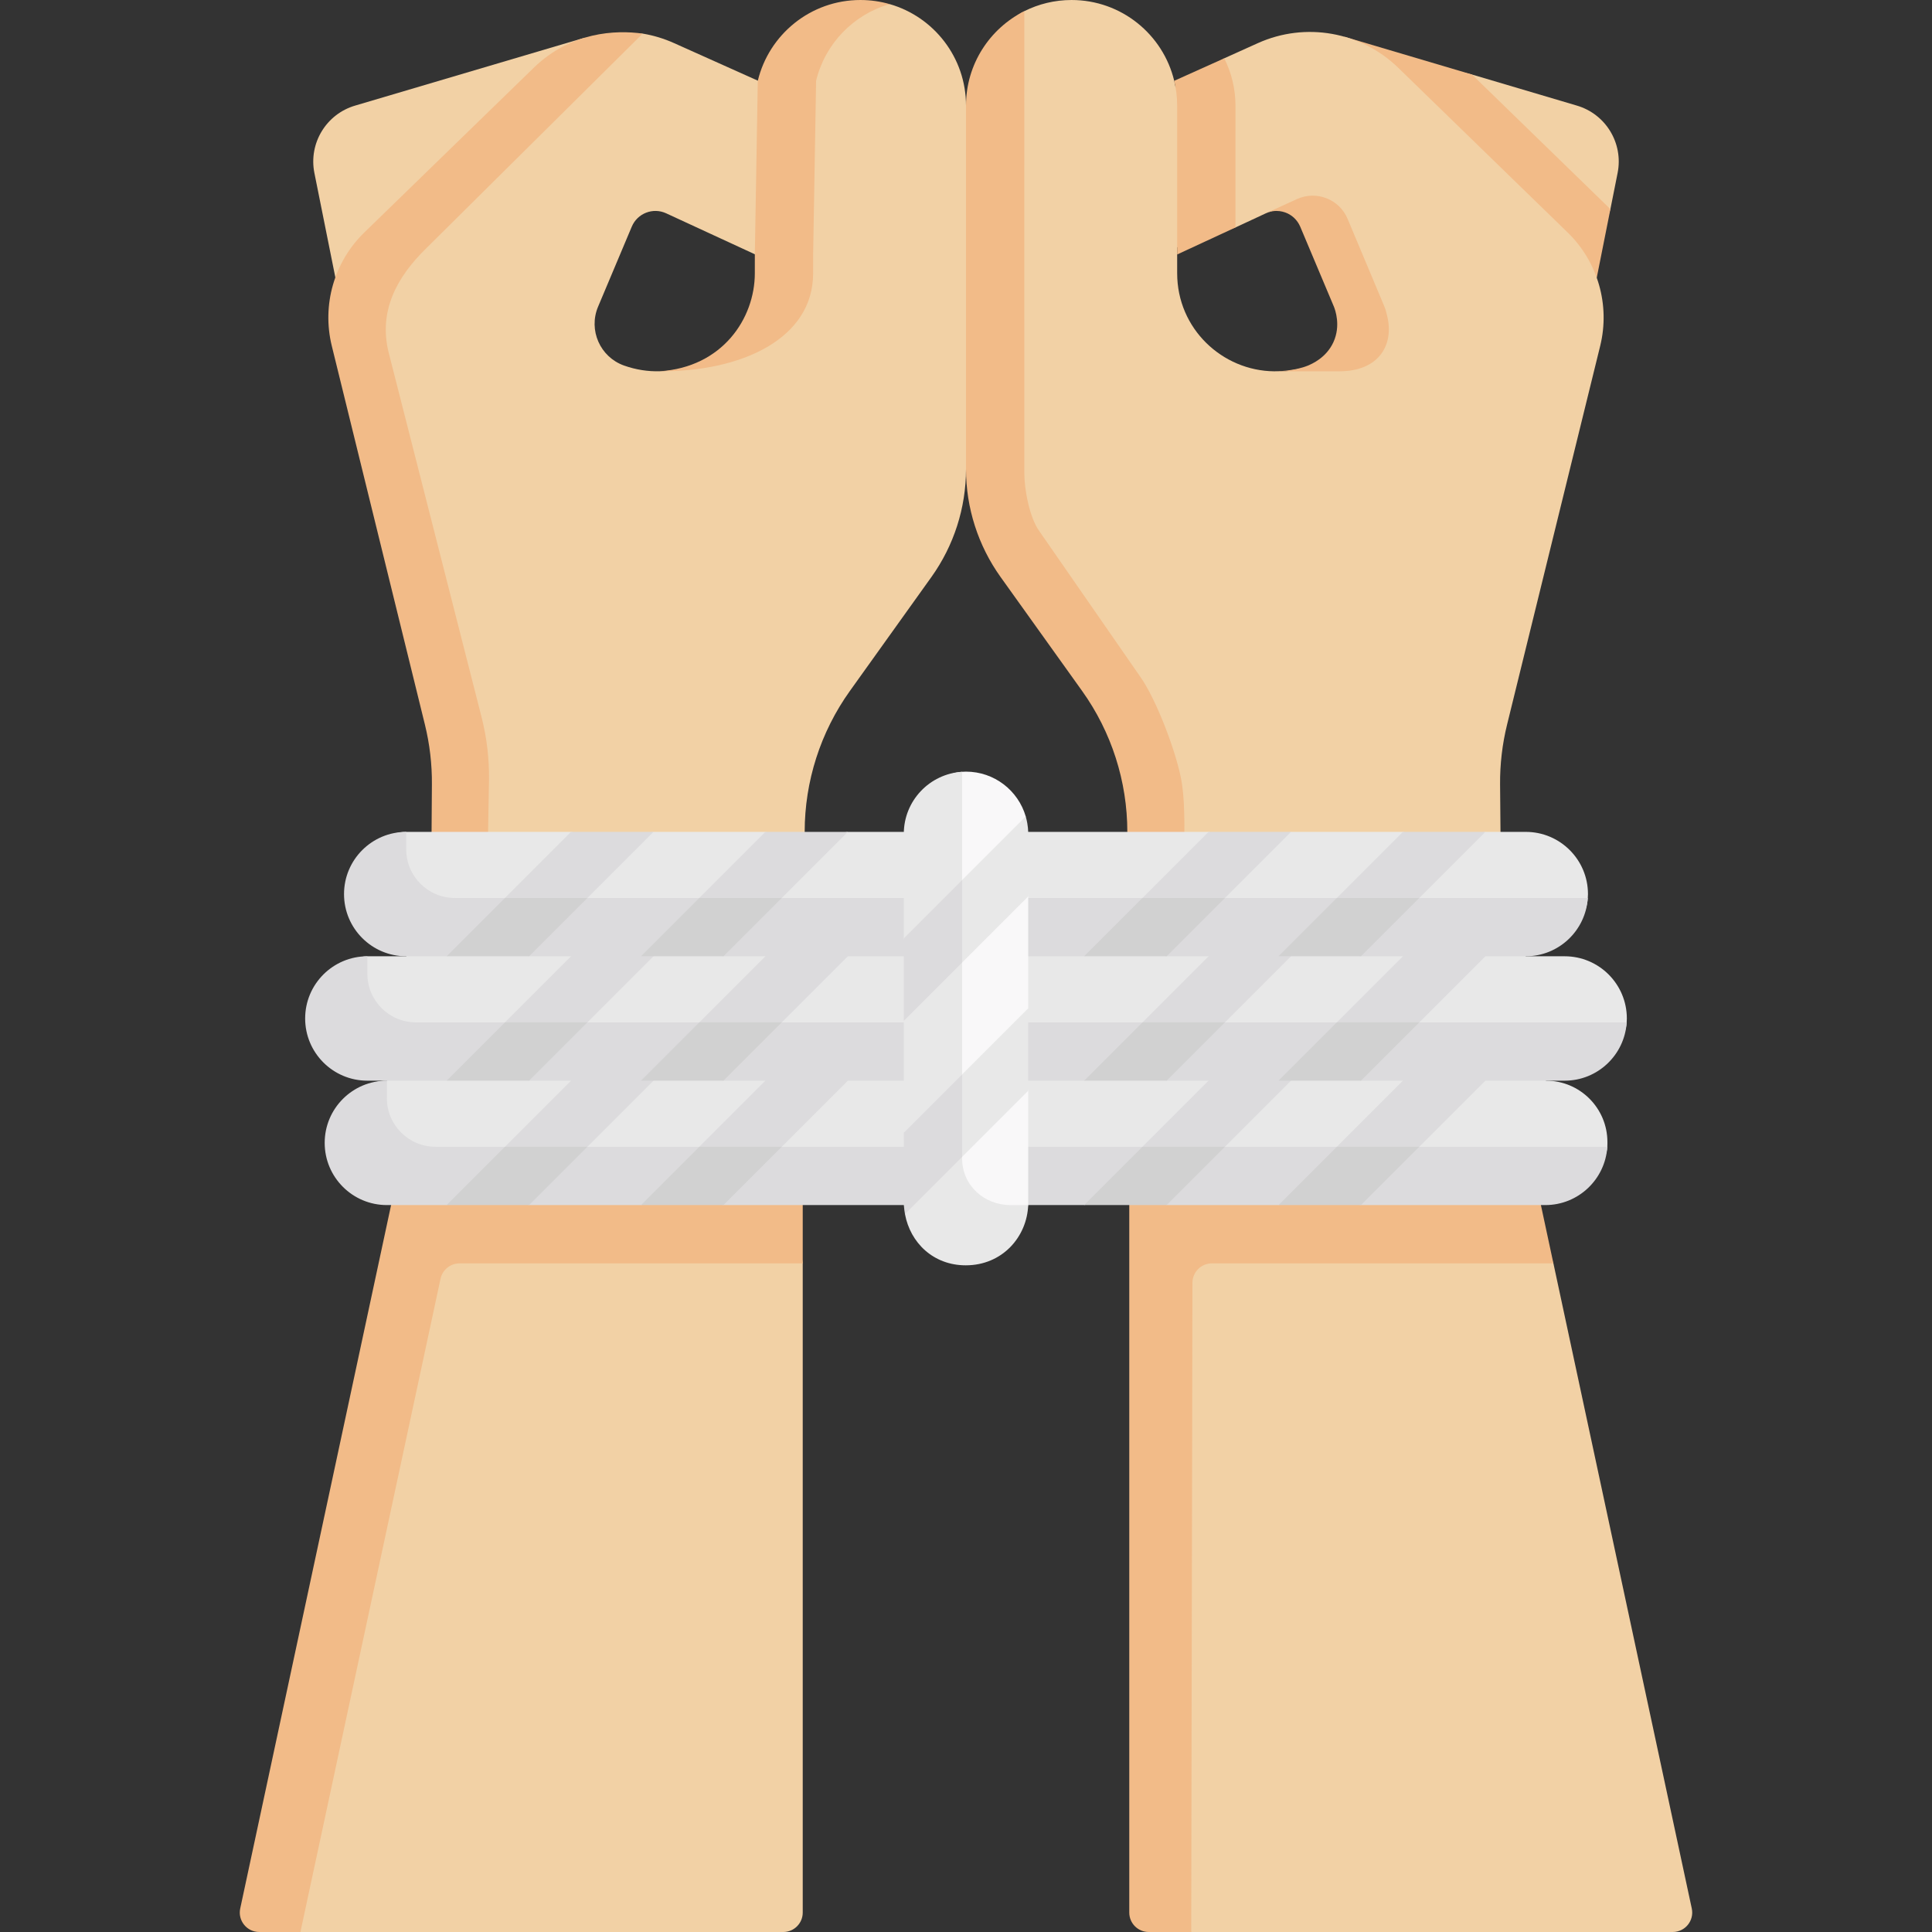 <svg id="Capa_1" enable-background="new 0 0 497 497" height="512" viewBox="0 0 497 497" width="512" xmlns="http://www.w3.org/2000/svg"><rect x="0" y="0" width="497" height="497" fill="#333333" stroke="none"/><g><g><path d="m150.318 9.723-58.925 17.43c-7.475 2.176-12.043 9.71-10.516 17.344l5.463 27.233h29.668z" fill="#f2d1a5"/><path d="m195.405 65.974-24.029-11.096c-3.386-1.572-7.401-.021-8.85 3.42l-8.671 20.593c-2.539 6.03.515 12.955 6.679 15.146 3.071 1.092 6.171 1.552 9.182 1.466 1.074-.031 2.25-.093 3.295-.259 11.685-1.854 21.191-5.489 22.383-28.128l.771-45.822 4.91-9.072 14.106-10.722c2.609 0 13.679-.445 13.679-.445 11.342 3.261 19.64 13.715 19.64 26.106l4 3.573v84.255l-4 5.706c0 9.953-3.114 19.656-8.906 27.751l-20.956 29.288c-7.569 10.578-11.638 23.259-11.638 36.266l.371 3-93.548.188.285-15.358c.046-5.199-.559-10.384-1.8-15.433l-23.955-97.416c-2.587-10.519.596-21.621 8.363-29.172l38.657-37.842c13.957-13.105 29.958-13.323 29.958-13.323 2.739.452 5.447 1.267 8.06 2.441l22.774 10.211z" fill="#f2d1a5"/><g><path d="m194.179 65.464-.002 4.829c0 11.625-8.337 24.185-24.462 25.21 20.636.166 39.462-8.14 39.462-25.21l.002-4.829.76-44.679c2.287-9.504 9.576-17.055 18.92-19.731-2.388-.686-4.911-1.054-7.52-1.054-12.804 0-23.53 8.862-26.399 20.786z" fill="#f2bb88"/></g><path d="m125.5 217 .3-16.62c.046-5.199-.559-10.384-1.8-15.433l-24.032-94.319c-2.587-10.519 1.981-19.267 9.747-26.818l55.615-55.166c-6.896-.966-18.452-.52-28.043 8.805l-43.572 42.361c-7.767 7.551-10.949 18.653-8.363 29.172l23.954 97.415c1.242 5.049 1.846 10.234 1.8 15.433l-.106 15.17z" fill="#f2bb88"/></g><g><g><path d="m345.838 11.445 32.813 7.721 26.957 7.987c7.475 2.176 12.043 9.71 10.516 17.344l-1.852 9.301-5.514 17.648z" fill="#f2d1a5"/><path d="m378.651 19.166-32.813-9.721v1.885l62.946 60.116h1.974l3.514-17.648c-11.874-11.545-23.748-23.088-35.621-34.632z" fill="#f2bb88"/></g><path d="m301.564 64.053 16.254-5.54 7.806-3.635c3.386-1.572 7.98-1.734 9.429 1.707l8.745 22.277c2.539 6.03-.122 13.255-6.287 15.447l-.926.128-5.497 1.029-3.322.048c-13.274-.12-24.943-10.894-24.943-25.22l-.001-4.829.001-38.303c0-2.196-.268-4.33-.76-6.375-2.87-11.925-13.597-20.787-26.402-20.787-4.373 0-8.503 1.037-12.163 2.873-8.893 4.462-12.998 18.661-12.998 29.288v86.534c0 9.953 3.114 19.656 8.906 27.751l21.956 31.288c7.569 10.578 10.638 23.259 10.638 36.266l.265 2.628 93.832.369-.097-2.997-.108-12.17c-.046-5.199.559-10.384 1.8-15.433l23.954-97.415c2.587-10.519-.596-21.621-8.363-29.172l-43.572-42.362c-9.591-9.324-23.903-11.847-36.103-6.364l-8.678 3.916-13.818 8.208z" fill="#f2d1a5"/><g><path d="m336.466 94.038c-1.661.694-3.422.981-4.43 1.146-1.727.282-3.205.316-4.27.33h16.773c10.237 0 14.088-6.844 12.326-14.147-.203-.842-.387-1.685-.72-2.476l-9.479-22.589c-2.128-5.072-8.031-7.376-13.033-5.088l-8.009 3.664c2.582-1.181 4.886-.42 6.086.279 1.758 1.022 2.517 2.57 2.764 3.142l8.671 20.593c.317.8 1.827 4.853-.13 9.131-1.855 4.053-5.59 5.614-6.549 6.015z" fill="#f2bb88"/></g><g fill="#f2bb88"><path d="m293.245 173.968-25.911-37.374c-2.493-3.484-3.834-10.661-3.834-14.946l-.002-118.775c-8.892 4.462-14.998 13.661-14.998 24.288v93.534c0 9.953 3.114 19.656 8.906 27.751l20.956 29.288c7.569 10.578 11.638 23.259 11.638 36.266l.41 4.455 14.154.064s.51-10.594-.564-17.236c-1.172-7.244-6.485-21.347-10.755-27.315z"/><path d="m302.063 20.786 12.867-5.786c1.844 3.665 2.892 7.81 2.892 12.193l-.004 31.32-14.996 6.951-.001-38.271c0-2.331-.281-4.478-.758-6.407z"/></g></g><g><path d="m293.5 493v-183l99.885-.038 6.225 15.038 35.593 165.951c.668 3.113-1.705 6.049-4.889 6.049h-123.878z" fill="#f2d1a5"/><path d="m399.61 325-4.219-19.67h-104.891v186.67c0 2.761 2.239 5 5 5h10.936l.315-167.009c.005-2.758 2.242-4.991 5-4.991z" fill="#f2bb88"/></g><g><path d="m206.5 325-2-13.979h-101.893l-39.107 181.979 13.783 4h124.217c2.761 0 5-2.239 5-5z" fill="#f2d1a5"/><path d="m206.5 308.181h-105.503l-39.2 182.77c-.667 3.113 1.705 6.049 4.889 6.049h10.597l36.043-168.049c.494-2.305 2.531-3.951 4.889-3.951h88.285z" fill="#f2bb88"/></g><g><g><path d="m389.5 308.266-272.777-.096c-28.223-.585-31.478-10.627-31.478-10.627 0-8.718 5.562-19.543 14.281-19.543l2.145-3 293.83-.022 2.214 3.022c8.718 0 15.786 7.068 15.786 15.786v.428c0 .264-.009.526-.022.786-.411 8.353-15.524 13.266-23.979 13.266z" fill="#e8e8e8"/><path d="m99.525 282.5v-4.5c-8.837 0-16 7.164-16 16 0 8.836 7.163 16 16 16h15.368l12.224-2 8.99 2h28.786l11.671-2 9.543 2h92.786l14.139-3 7.075 3h28.786l10.82-2 10.394 2h47.418c8.499 0 15.434-6.631 15.953-15h-301.453c-6.903 0-12.5-5.596-12.5-12.5z" fill="#dcdbdd"/></g><g><path d="m134.107 308h-15.214l11-13 17-17 2.286-3 21.002.202-2.074 2.798-17 17z" fill="#dcdbdd"/><path d="m129.893 295-15 15h21.214l15-15z" fill="#d1d1d1"/></g><g><path d="m186.107 308h-17.214l11-13 17-17 1.245-2 18.602-.137 1.367 2.137-17 17z" fill="#dcdbdd"/><path d="m179.893 295-15 15h21.214l15-15z" fill="#d1d1d1"/></g><g><path d="m300.107 308h-17.214l11-13 17-17 1.501-3 20.843.411-1.13 2.589-17 17z" fill="#dcdbdd"/><path d="m293.893 295-15 15h21.214l15-15z" fill="#d1d1d1"/></g><g><path d="m348.107 308h-15.214l11-13 17-17 2.015-3 17.319-.294 1.88 3.294-17 17z" fill="#dcdbdd"/><path d="m343.893 295-15 15h21.214l15-15z" fill="#d1d1d1"/></g></g><g><g><path d="m397.5 276h-303c-8.837 0-13.596-10.287-13.596-10.287-.255-3.362 4.759-19.713 13.596-19.713h10l2.746-3.029 282.935.029 2.319 3h10c8.837 0 16 7.163 16 16 0 .336-.02.669-.041 1.001-.516 8.37-12.459 12.999-20.959 12.999z" fill="#e8e8e8"/><path d="m107 263c-6.904 0-12.5-5.596-12.5-12.5v-4.5c-8.837 0-16 7.163-16 16 0 8.836 7.163 16 16 16h20.393l13.33-3 7.884 3h28.786l10.82-2 10.394 2h92.786l11.607-3 9.607 3h28.786l10.394-3 10.82 3h52.393c8.499 0 15.441-6.631 15.959-14.999z" fill="#dcdbdd"/></g><g><path d="m136.107 276h-17.214l11-13 20.606-20.606h21.214l-20.606 20.606z" fill="#dcdbdd"/><path d="m129.893 263-15 15h21.214l15-15z" fill="#d1d1d1"/></g><g><path d="m184.107 276h-15.214l11-13 19.521-19.521h21.214l-19.521 19.521z" fill="#dcdbdd"/><path d="m179.893 263-15 15h21.214l15-15z" fill="#d1d1d1"/></g><g><path d="m300.107 276h-17.214l11-13 18.776-18.776h21.214l-18.776 18.776z" fill="#dcdbdd"/><path d="m293.893 263-15 15h21.214l15-15z" fill="#d1d1d1"/></g><g><path d="m348.107 276h-15.214l11-13 19.053-19.053h21.214l-19.053 19.053z" fill="#dcdbdd"/><path d="m343.893 263-15 15h21.214l15-15z" fill="#d1d1d1"/></g></g><g><g><path d="m390.5 244h-286c-8.837 0-13.723-10-13.723-10 0-8.837 4.887-20 13.723-20h42.393l9.501 2 11.713-2h28.786l8.735 2 12.479-2h92.786l10.181 2 11.032-2h28.786l9.713 2 11.501-2h10.394c8.837 0 16 7.163 16 16 0 .336-.023.669-.044 1-.517 8.371-9.456 13-17.956 13z" fill="#e8e8e8"/><path d="m117 231c-6.904 0-12.5-5.596-12.5-12.5v-4.5c-8.837 0-16 7.164-16 16 0 8.836 7.163 16 16 16h10.393l12.777-2 8.437 2h28.786l11.075-2 10.139 2h92.786l11.415-2 9.798 2h28.786l10.522-2 10.692 2h42.394c8.499 0 15.437-6.631 15.956-15z" fill="#dcdbdd"/></g><g><path d="m135.107 244h-15.214l10-13 17-17h21.214l-17 17z" fill="#dcdbdd"/><path d="m129.893 231-15 15h21.214l15-15z" fill="#d1d1d1"/></g><g><path d="m184.107 244h-14.214l10-13 17-17h21.214l-17 17z" fill="#dcdbdd"/><path d="m179.893 231-15 15h21.214l15-15z" fill="#d1d1d1"/></g><g><path d="m297.107 244h-14.214l11-13 17-17h21.214l-17 17z" fill="#dcdbdd"/><path d="m293.893 231-15 15h21.214l15-15z" fill="#d1d1d1"/></g><g><path d="m350.107 244h-17.214l11-13 17-17h21.214l-17 17z" fill="#dcdbdd"/><path d="m343.893 231-15 15h21.214l15-15z" fill="#d1d1d1"/></g></g><g><g><path d="m261.25 316.42c-10.09 7.528-25.579.933-25.748-11.655-.001-.088-.002-.177-.002-.265l-1-86c0-8.5 4.629-19.442 12.999-19.959.331-.02.664-.041 1.001-.041 7.284 0 13.431 4.868 15.366 11.528 0 0-1.344 7.579-1.344 9.132l1.979 11.447v28.786l-3 12.192 3 9.022v28.893.5c-.001 0-.898 4.664-3.251 6.42z" fill="#f9f8f9"/><path d="m260.011 310.011c-6.904 0-12.511-5.107-12.511-12.011l-.001-99.459c-8.368.519-14.999 7.46-14.999 15.959v26.893l2 8.532-2 12.681v28.786l1.511 10.022-1.212 10.894c1.365 7.396 7.306 13.191 15.635 13.191 9.407 0 15.753-7.308 16.067-15.5z" fill="#e8e8e8"/></g><g><path d="m234.798 308.309-.298-16.916 13-15 17-17v21.214l-17 17z" fill="#e8e8e8"/><path d="m232.798 312.309 14.702-14.702v-21.214l-15 15 .008 18.607c.031.417.075.855.135 1.31.046.346.098.679.155.999z" fill="#dcdbdd"/></g><g><path d="m234.5 258.607v-17.214l13-15 16.366-16.365c.151.522.292 1.106.403 1.746.142.815.208 1.565.231 2.226v16.607l-17 17z" fill="#e8e8e8"/><path d="m247.5 226.393-15 15v21.214l15-15z" fill="#dcdbdd"/></g></g></g></svg>